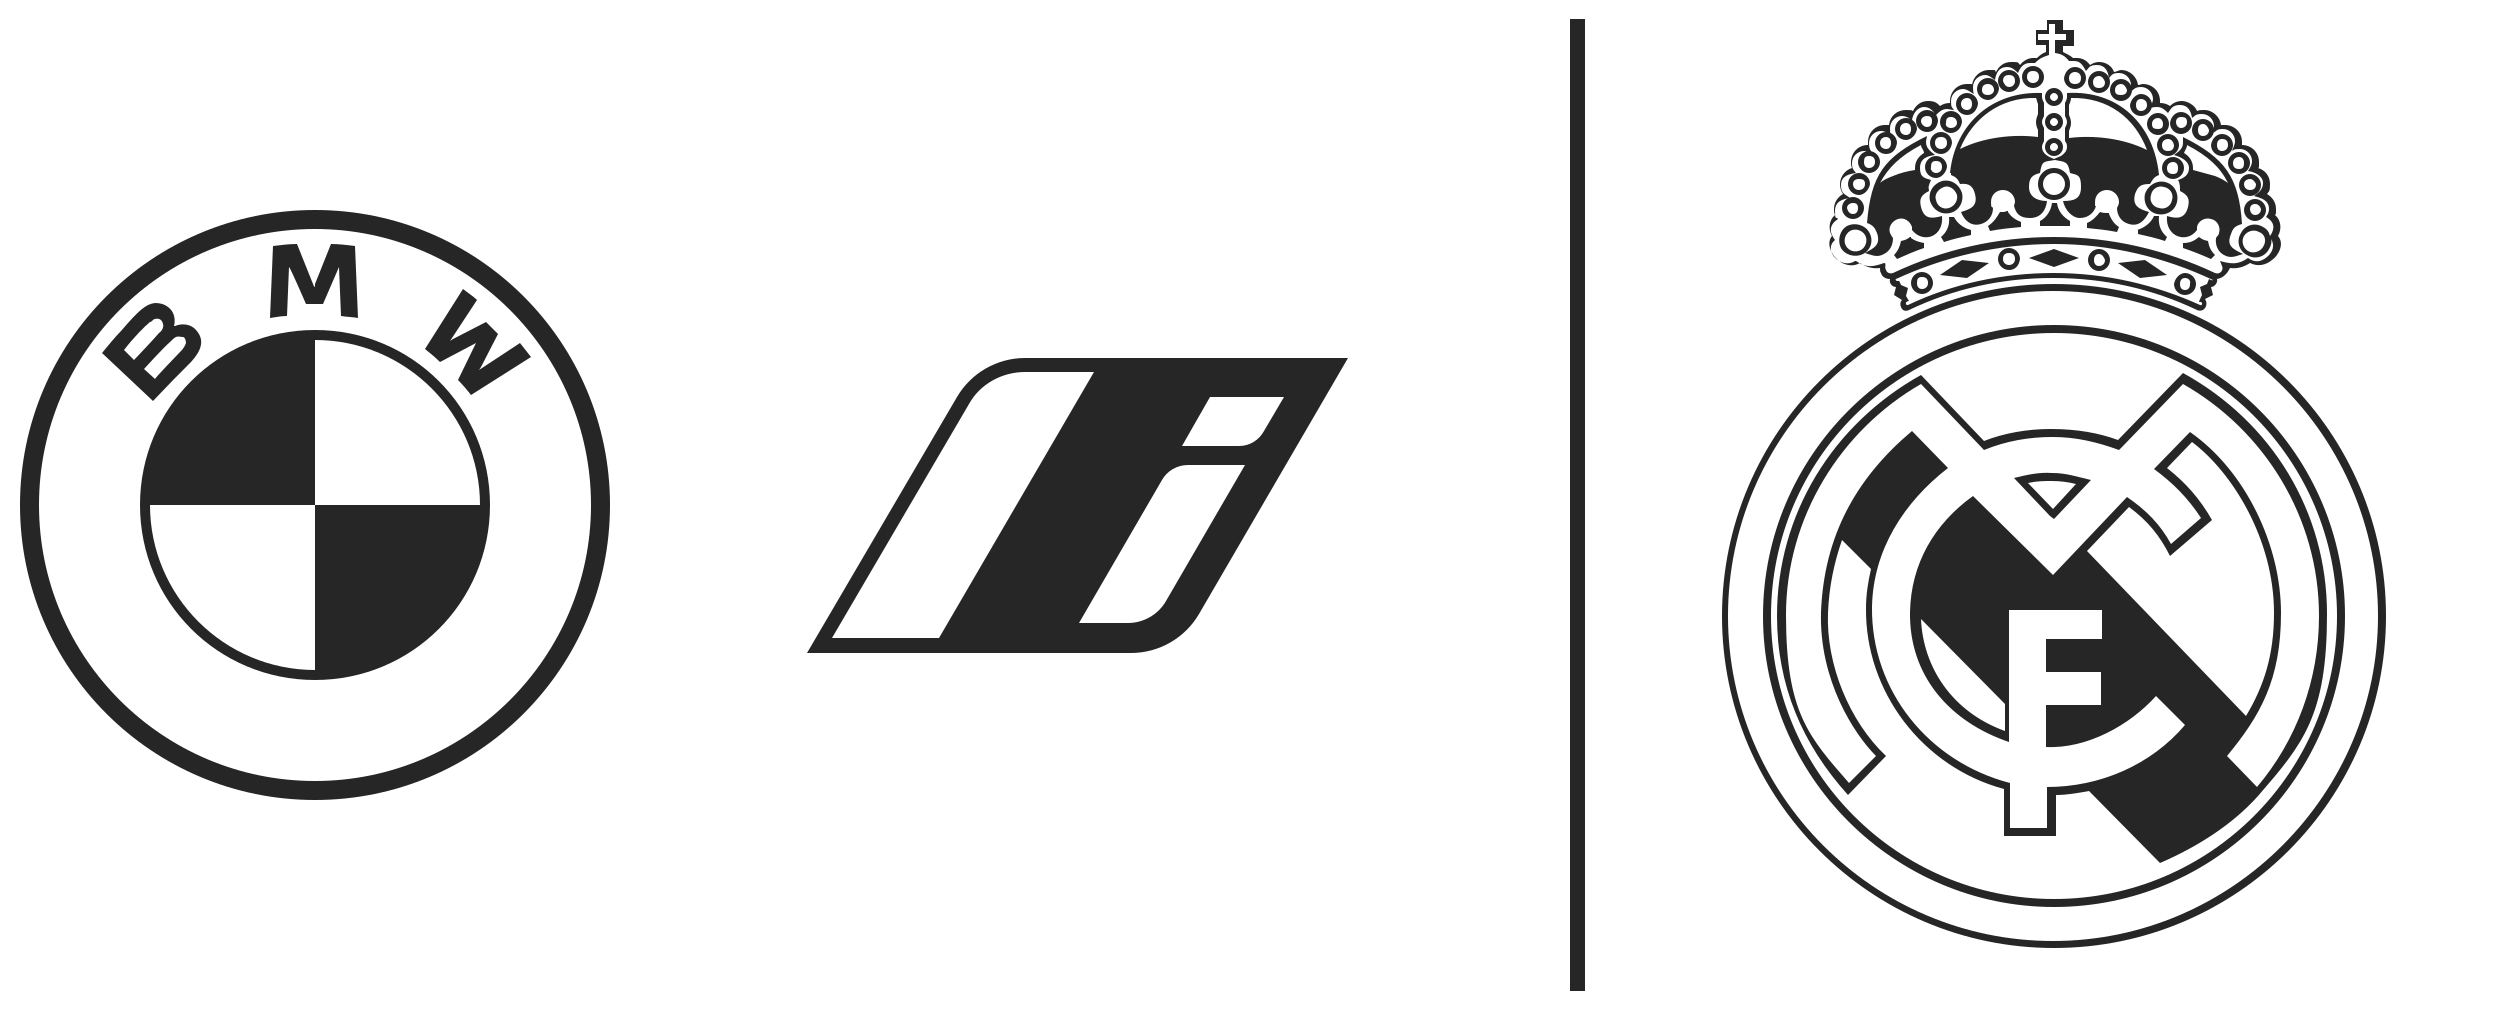 <?xml version="1.0" encoding="UTF-8"?>
<svg id="Capa_1" xmlns="http://www.w3.org/2000/svg" version="1.1" viewBox="0 0 250 101">
  <!-- Generator: Adobe Illustrator 29.0.0, SVG Export Plug-In . SVG Version: 2.1.0 Build 186)  -->
  <defs>
    <style>
      .st0 {
        fill: #262626;
      }
    </style>
  </defs>
  <path class="st0" d="M157,1.9h1.5v97.2h-1.5V1.9Z"/>
  <g>
    <path class="st0" d="M102.5,35.8c-2.8,0-5.4,1.5-6.8,3.9l-15,25.6h32.4c2.8,0,5.4-1.5,6.8-3.9l14.9-25.6s-32.3,0-32.3,0ZM83.2,63.8l13.7-23.4c1.1-2,3.3-3.2,5.6-3.2h6.9l-15.5,26.6s-10.7,0-10.7,0ZM116.6,60.1c-.8,1.4-2.3,2.2-3.8,2.2h-4.9l8.3-14.3c.5-.9,1.5-1.5,2.6-1.5h5.7s-7.9,13.6-7.9,13.6ZM123.9,44.6h-5.7l2.8-4.9h7.4l-2,3.4c-.5.9-1.4,1.5-2.5,1.5"/>
    <g>
      <path class="st0" d="M31.5,21c-16.3,0-29.5,13.2-29.5,29.5s13.2,29.5,29.5,29.5,29.5-13.2,29.5-29.5-13.2-29.5-29.5-29.5h0ZM59.1,50.5c0,15.2-12.4,27.6-27.6,27.6S3.9,65.8,3.9,50.5s12.4-27.6,27.6-27.6,27.6,12.4,27.6,27.6Z"/>
      <g>
        <path id="W" class="st0" d="M45.8,38c.4.4,1,1.1,1.3,1.5l6-3.8c-.3-.4-.8-1-1.1-1.4l-3.8,2.5-.3.2.2-.3,1.7-3.3-1.2-1.2-3.3,1.7-.3.2.2-.3,2.5-3.8c-.4-.4-.9-.7-1.4-1.1l-3.8,6c.5.4,1.1.9,1.5,1.3l3.6-1.9.2-.2-.2.2s-1.8,3.7-1.8,3.7Z"/>
        <path id="M" class="st0" d="M32.3,30.4l1.6-3.7v-.3.3l.2,4.9c.6.1,1.2.1,1.7.2l-.3-7.2c-.8-.1-1.6-.2-2.4-.2l-1.6,4v.3c-.1,0-.2-.3-.2-.3l-1.6-4c-.8,0-1.6.1-2.4.2l-.3,7.2c.6-.1,1.2-.2,1.7-.2l.2-4.9v-.3.3c.1,0,1.7,3.7,1.7,3.7h1.7Z"/>
        <path id="B_x5F_22d" class="st0" d="M19.1,36.2c.9-1,1.5-2.1.5-3.2-.5-.6-1.4-.7-2.1-.4h-.1c.1-.4.2-1.3-.6-1.9-.4-.3-.8-.4-1.3-.4-.9.1-1.6.7-3.4,2.8-.6.6-1.4,1.6-1.9,2.2l5.1,4.8c1.7-1.8,2.4-2.5,3.8-3.9ZM12.4,35c1-1.3,2.1-2.4,2.6-2.8.2,0,.3-.3.5-.3.3-.1.7,0,.8.5.1.3-.1.7-.4.9-.5.6-2.5,2.7-2.5,2.7,0,0-1-1-1-1ZM14.4,36.9s1.9-2.1,2.6-2.7c.3-.3.4-.4.6-.5s.5,0,.7,0,.3.4.3.6c-.1.3-.3.6-.5.8-.3.3-2.6,2.7-2.6,2.8,0,0-1.1-1-1.1-1Z"/>
      </g>
      <path class="st0" d="M31.5,33h0c-9.7,0-17.5,7.8-17.5,17.5h0c0,9.7,7.8,17.5,17.5,17.5h0c9.7,0,17.5-7.8,17.5-17.5h0c0-9.7-7.8-17.5-17.5-17.5ZM31.5,50.5v-16.5c9.1,0,16.5,7.4,16.5,16.5h-16.5v16.5c-9.1,0-16.5-7.4-16.5-16.5h16.5Z"/>
    </g>
  </g>
  <path class="st0" d="M237.8,61.6c0-17.9-14.6-32.5-32.5-32.5s-32.5,14.6-32.5,32.5,14.6,32.5,32.5,32.5,32.5-14.7,32.5-32.5ZM238.6,61.6c0,18.3-14.9,33.2-33.2,33.2s-33.2-14.9-33.2-33.2,14.9-33.2,33.2-33.2,33.2,14.9,33.2,33.2ZM176.3,61.6c0-16,13.1-29.1,29.1-29.1s29.1,13,29.1,29.1-13.1,29.1-29.1,29.1-29.1-13.1-29.1-29.1ZM177.1,61.6c0,15.6,12.7,28.3,28.3,28.3s28.3-12.7,28.3-28.3-12.7-28.3-28.3-28.3-28.3,12.7-28.3,28.3ZM211.8,44l6.5-6.7c8.9,4.9,14.4,13.9,14.4,24.1s-2.4,13-6.9,18.2c-2.6,2.9-6.1,5.1-9.8,6.7l-7.1-7.2c-1.1.2-2.2.4-3.3.4v4.1h-5.2v-4.7c-8.2-2.2-13.9-9.8-13.8-18.1,0-1.3.2-2.6.5-3.9l-2.9-2.9c-.8,2.3-1.3,4.7-1.4,7.3-.2,5.1,2.1,10.8,5.8,14.3l-3.8,3.9c-4.6-5.1-7.1-11-7.1-17.9,0-10.2,5.6-19.2,14.4-24.1l6.3,6.6c2-.8,4.4-1.2,6.6-1.2h.1c2.6,0,4.8.4,6.7,1.1ZM224.6,71.6c1.8-3,2.8-6.1,2.8-10.3,0-7.4-4.2-14.1-8.2-17.1l-2.5,2.6c1.9,1.5,3.3,3.1,4.5,5.2l-4.2,3.6c-1-2-2.2-3.5-4.1-4.9l-4.2,4.4s15.9,16.5,15.9,16.5ZM192.1,61.9c.2,4.8,3.1,9.3,8.4,11.2v-2.7l-8.4-8.5ZM205.3,57.5l7.4-7.8c1.9,1.3,3.3,2.7,4.4,4.7l3-2.6c-1.3-2-2.8-3.5-4.7-4.9l3.6-3.7c5.6,3.9,9.1,11.4,9.1,18.1s-2.1,10.3-5.4,14.3l3,3.1c3.9-4.6,6.2-10.6,6.2-17.1,0-9.9-5.5-18.6-13.6-23.2l-6.1,6.3-.3.3c-2.2-.8-4.3-1.3-6.6-1.3h-.1c-2.3,0-4.6.4-6.8,1.3l-6.3-6.6c-8,4.6-13.5,13.3-13.5,23.1s2.3,12.2,6.3,16.8l2.7-2.7c-2.2-2.2-5.7-7.6-5.5-14.4.3-7.5,3.4-13.3,9.1-18.1l3.6,3.7c-4.4,3.4-7.5,8.2-7.6,13.9-.1,8.4,5.7,15.5,13.8,17.6v4.5h3.7v-4.1c5.3,0,10.4-2.2,13.8-6.2l-2.9-2.9c-2.6,2.9-6.9,5.3-11,5.1v-4.2h5.5v-3.3h-5.5v-3.3h5.6v-2.9h-9.3v13.2c-5.9-2-10-6.6-9.9-13,.1-4.8,2.4-8.8,6.3-11.6,0,0,8,7.9,8,7.9ZM205.3,50.9l2.3-2.5c-.8-.2-1.6-.3-2.4-.3s-1.5,0-2.4.2l2.5,2.6h0ZM209.1,48l-3.7,3.9-.4-.3-3.6-3.8c1.2-.3,2.5-.6,3.8-.5h.1c1.3,0,2.5.4,3.8.7h0ZM221.7,27.9c.1.3-.2.8-.6.8l.2.8-.8.4c.4.6-.1,1.4-.8,1.1-4.4-2.1-9.2-3.2-14.4-3.2s-10,1.1-14.4,3.2c-.4.2-.7,0-.8-.3-.1-.2-.1-.5.1-.7l-.8-.5.2-.8c-.4,0-.7-.4-.6-.8-.4,0-.8-.2-.9-.6-.1-.1-.1-.3-.1-.5-.7.1-1.4-.1-2-.5-1.8,1-3.8-1.5-2.8-2.7-.4-.7-.3-1.6.3-2.1-.1-.2-.1-.4-.1-.6,0-.7.4-1.2.9-1.5-.2-.3-.3-.6-.3-1,0-.7.5-1.4,1.2-1.6-.1-.2-.1-.4-.1-.6,0-.9.7-1.7,1.7-1.7v-.3c0-.9.7-1.7,1.7-1.7h.4c.1-.9.8-1.5,1.7-1.5s.5.1.7.1c.3-.6.8-1,1.5-1s.9.2,1.2.5c.3-.2.6-.3,1-.3v-.2c0-.9.7-1.7,1.7-1.7s.3,0,.5.1c.1-.8.8-1.5,1.7-1.5s.5,0,.7.2c.3-.6.8-1,1.5-1s.7,0,.9.3c.3-.4.8-.7,1.3-.7h.4c.3-.3.6-.5.9-.6v-.7c.1,0-1,0-1,0v-1.5h1.1v-1h1.6v1h1.1v1.6h-1.1v.6c.4.2.8.4,1,.6h.4c.6,0,1,.3,1.3.7.3-.2.6-.3.9-.3.7,0,1.3.4,1.5,1,.2,0,.5-.2.7-.2.9,0,1.6.7,1.7,1.5.2,0,.3-.1.5-.1.9,0,1.7.7,1.7,1.7v.2c.4,0,.7.1,1,.3.3-.3.7-.5,1.2-.5s1.3.4,1.5,1c.2-.1.4-.1.7-.1.9,0,1.6.7,1.7,1.5h.4c.9,0,1.7.7,1.7,1.7v.3c.9,0,1.7.7,1.7,1.7s0,.4-.1.6c.7.2,1.2.8,1.2,1.6s-.1.7-.3,1c.5.3.9.8.9,1.5s0,.4-.1.6c.6.5.7,1.4.3,2.1.7.8,0,2-.6,2.4-.6.5-1.4.7-2.2.3-.6.4-1.3.6-2,.5-.3.6-.7,1-1.3,1.1h0ZM205.4,24.4c-5.7,0-11,1.3-15.8,3.5-.1,0,0,.2.1.2h.2c0-.1.2.4.2.4l.7.3-.2.8.3.5c-.1,0-.4.1-.3.3,0,.1.1.1.2.1,4.4-2.1,9.4-3.2,14.6-3.2s10.2,1.2,14.6,3.2c.2.1.3-.2.1-.3h-.2c0-.1.3-.7.3-.7l-.2-.8.7-.3.2-.5s.3.2.4.1h0c-4.9-2.3-10.3-3.6-15.9-3.6h0ZM225.9,23.2c-.5-.3-1.2-.1-1.5.4s-.1,1.2.4,1.5,1.2.1,1.5-.4c.4-.6.2-1.3-.4-1.5ZM188.6,27c.1.3.4.4.7.3,4.9-2.3,10.3-3.6,16.1-3.6s11.2,1.3,16.1,3.6c.5.2.9-.3.7-.7l-.2-.5c1.1.3,1.8.4,2.8-.3.7.5,1.3.4,1.9-.1.6-.5.8-1.2.4-1.8.1.3,0,.7-.2,1-.4.8-1.4,1.1-2.2.6-.8-.4-1.1-1.4-.6-2.2.4-.8,1.4-1.1,2.2-.6.4.2.6.5.7.9.5-.7.5-1.4-.4-1.9.2-.3.3-.5.3-.8,0-.9-.8-1.1-1.5-1.3.4-.3.9-.6.9-1.3s-.8-1.1-1.5-1.2c.2-.3.4-.6.4-1,0-.6-.5-1.2-1.2-1.2s-.6.1-.8.2c.1-.3.3-.6.3-1,0-.6-.5-1.2-1.2-1.2s-.6.2-1,.4c0-.1.1-.5.1-.7,0-.6-.5-1.2-1.2-1.2s-.7.2-1,.4c-.1-.7-.4-1.3-1.2-1.3s-.9.4-1.2.8c-.3-.3-.6-.6-1.1-.6s-.5.1-.7.1c.1-.3.3-.6.3-.9,0-.6-.5-1.2-1.2-1.2s-.7.3-1.1.5c0-.1.1-.5.1-.7,0-.6-.5-1.2-1.2-1.2s-.7.2-1,.5c-.1-.7-.4-1.3-1.2-1.3s-.8.3-1.1.6c-.3-.5-.5-1-1.2-1s-.4,0-.5,0c-.4-.5-.7-.7-1.4-.8v-1.3h1.1v-.6h-1.1v-1h-.6v1h-1.1v.6h1.1v1.5c-.6.2-.9.3-1.4.8h-.5c-.7,0-1,.5-1.2,1-.3-.3-.6-.6-1.1-.6-.8,0-1.1.6-1.2,1.3-.3-.2-.6-.5-1-.5-.6,0-1.2.5-1.2,1.2s.1.6.1.7c-.4-.2-.7-.5-1.1-.5-.6,0-1.2.5-1.2,1.2s.1.6.3.9c-.2,0-.5-.1-.7-.1-.5,0-.8.3-1.1.6-.3-.4-.6-.8-1.2-.8s-1.1.6-1.2,1.3c-.3-.2-.6-.4-1-.4-.6,0-1.2.5-1.2,1.2s.1.6.1.7c-.3-.2-.6-.4-1-.4-.6,0-1.2.5-1.2,1.2s.2.7.3,1c-.2-.1-.6-.2-.8-.2-.6,0-1.2.5-1.2,1.2s.2.7.4,1c-.7.1-1.5.3-1.5,1.2s.4.9.9,1.3c-.7.1-1.5.3-1.5,1.3s.1.5.3.8c-.9.6-.9,1.3-.3,2.1-1.3,1.1.7,3,2,2.1h.1c1,.7,1.7.6,2.8.2.3,0,0,.4.2.7h0ZM218.5,27.3c.6,0,1.1.5,1.1,1.1s-.5,1.1-1.1,1.1-1.1-.5-1.1-1.1c.1-.6.6-1.1,1.1-1.1ZM218.5,27.8c-.3,0-.5.2-.5.6s.2.6.5.6.5-.2.5-.6c.1-.4-.2-.6-.5-.6ZM200.9,27c-.6,0-1.1-.5-1.1-1.1s.5-1.1,1.1-1.1,1.1.5,1.1,1.1c-.1.7-.5,1.1-1.1,1.1ZM200.9,26.5c.3,0,.6-.2.6-.6s-.2-.6-.6-.6-.6.2-.6.6.3.6.6.6ZM192.2,29.4c-.6,0-1.1-.5-1.1-1.1s.5-1.1,1.1-1.1,1.1.5,1.1,1.1-.5,1.1-1.1,1.1ZM192.2,28.9c.3,0,.6-.2.6-.6s-.2-.6-.6-.6-.5.2-.5.6.2.6.5.6ZM209.9,24.9c.6,0,1.1.5,1.1,1.1s-.5,1.1-1.1,1.1-1.1-.5-1.1-1.1.5-1.1,1.1-1.1ZM209.9,25.4c-.3,0-.5.2-.5.6s.2.6.5.6.6-.2.6-.6c-.1-.3-.3-.6-.6-.6ZM205.4,26.7l-2.5-.9,2.5-.9,2.5.9-2.5.9ZM196.7,27.8l-2.7-.3,2.2-1.5,2.7.3-2.2,1.5ZM214,27.8l-2.2-1.5,2.7-.3,2.2,1.5-2.7.3ZM216.8,13.9c-.3,0-.6.2-.6.6s.2.6.6.6.6-.2.6-.6c-.1-.4-.3-.6-.6-.6ZM216.8,13.4c.6,0,1.1.5,1.1,1.1s-.5,1.1-1.1,1.1-1.1-.5-1.1-1.1.5-1.1,1.1-1.1ZM225.5,20.4c-.3,0-.5.2-.5.5s.2.6.5.6.6-.2.6-.6c-.1-.3-.3-.5-.6-.5ZM225.5,19.9c.6,0,1.1.5,1.1,1.1s-.5,1.1-1.1,1.1-1.1-.5-1.1-1.1.5-1.1,1.1-1.1ZM225,17.9c-.3,0-.6.2-.6.5s.2.6.6.6.6-.2.6-.6c-.1-.2-.3-.5-.6-.5ZM225,17.4c.6,0,1.1.5,1.1,1.1s-.5,1.1-1.1,1.1-1.1-.5-1.1-1.1.5-1.1,1.1-1.1ZM223.9,15.7c-.3,0-.6.2-.6.6s.2.6.6.6.5-.2.5-.6-.2-.6-.5-.6ZM223.9,15.2c.6,0,1.1.5,1.1,1.1s-.5,1.1-1.1,1.1-1.1-.5-1.1-1.1.5-1.1,1.1-1.1ZM222.2,13.9c-.3,0-.5.2-.5.6s.2.6.5.6.6-.2.6-.6-.2-.6-.6-.6ZM222.2,13.4c.6,0,1.1.5,1.1,1.1s-.5,1.1-1.1,1.1-1.1-.5-1.1-1.1c.1-.7.6-1.1,1.1-1.1ZM220.3,12.4c-.3,0-.5.2-.5.6s.2.6.5.6.6-.2.6-.6c-.1-.3-.3-.6-.6-.6ZM220.3,11.9c.6,0,1.1.5,1.1,1.1s-.5,1.1-1.1,1.1-1.1-.5-1.1-1.1.5-1.1,1.1-1.1ZM218.1,11.7c-.3,0-.5.2-.5.5s.2.6.5.6.6-.2.6-.6-.2-.5-.6-.5ZM218.1,11.2c.6,0,1.1.5,1.1,1.1s-.5,1.1-1.1,1.1-1.1-.5-1.1-1.1c.1-.7.6-1.1,1.1-1.1ZM215.8,11.8c-.3,0-.6.2-.6.6s.2.5.6.5.5-.2.5-.5-.2-.6-.5-.6ZM215.8,11.3c.6,0,1.1.5,1.1,1.1s-.5,1.1-1.1,1.1-1.1-.5-1.1-1.1.5-1.1,1.1-1.1ZM214.1,9.9c-.3,0-.5.2-.5.6s.2.6.5.6.6-.2.6-.6-.3-.6-.6-.6ZM214.1,9.4c.6,0,1.1.5,1.1,1.1s-.5,1.1-1.1,1.1-1.1-.5-1.1-1.1c.1-.6.6-1.1,1.1-1.1ZM212.1,8.4c-.3,0-.6.2-.6.6s.2.5.6.5.6-.2.6-.5c-.1-.3-.3-.6-.6-.6ZM212.1,7.9c.6,0,1.1.5,1.1,1.1s-.5,1.1-1.1,1.1-1.1-.5-1.1-1.1.5-1.1,1.1-1.1ZM209.9,7.6c-.3,0-.6.2-.6.6s.2.6.6.6.6-.2.6-.6c-.1-.3-.3-.6-.6-.6ZM209.9,7.1c.6,0,1.1.5,1.1,1.1s-.5,1.1-1.1,1.1-1.1-.5-1.1-1.1.5-1.1,1.1-1.1ZM207.5,7.2c-.3,0-.6.2-.6.6s.2.6.6.6.6-.2.6-.6-.3-.6-.6-.6ZM207.5,6.7c.6,0,1.1.5,1.1,1.1s-.5,1.1-1.1,1.1-1.1-.5-1.1-1.1c.1-.6.5-1.1,1.1-1.1ZM205.4,15.1c.2,0,.4-.2.4-.4s-.2-.4-.4-.4-.4.2-.4.4c0,.3.2.4.4.4ZM205.4,15.6c-.5,0-.9-.4-.9-.9s.4-.9.9-.9.9.4.9.9-.4.9-.9.9ZM205.4,12.6c.2,0,.4-.2.4-.4s-.2-.4-.4-.4-.4.2-.4.4.2.4.4.4ZM205.4,13.1c-.5,0-.9-.4-.9-.9s.4-.9.9-.9.9.4.9.9-.4.9-.9.9ZM216.4,18.7c-.6-.2-1.2.2-1.3.8-.2.6.2,1.2.8,1.3.6.2,1.2-.2,1.3-.8.2-.6-.2-1.2-.8-1.3ZM216.5,18.2c.9.2,1.4,1.1,1.2,2s-1.1,1.4-2,1.2c-.9-.2-1.4-1.1-1.2-2,.3-.9,1.2-1.4,2-1.2ZM186.1,25c.5-.3.7-1,.4-1.5s-1-.7-1.5-.4c-.5.3-.7,1-.4,1.5s.9.7,1.5.4ZM186.3,25.4c-.8.4-1.8.1-2.2-.6-.4-.8-.1-1.8.6-2.2.8-.4,1.8-.1,2.2.6.5.8.2,1.8-.6,2.2ZM194.9,20.8c.6-.2.9-.8.8-1.3-.2-.6-.8-1-1.3-.8-.6.2-1,.8-.8,1.3.1.6.7,1,1.3.8ZM195,21.3c-.9.2-1.7-.3-2-1.2-.2-.9.3-1.7,1.2-2,.9-.2,1.7.3,2,1.2.2.9-.3,1.8-1.2,2ZM205.4,19.5c.6,0,1.1-.5,1.1-1.1s-.5-1.1-1.1-1.1-1.1.5-1.1,1.1.5,1.1,1.1,1.1ZM205.4,20c-.9,0-1.6-.7-1.6-1.6s.7-1.6,1.6-1.6,1.6.7,1.6,1.6-.7,1.6-1.6,1.6ZM193.6,17.3c.3,0,.6-.2.6-.6s-.2-.6-.6-.6-.5.2-.5.6c-.1.3.2.6.5.6ZM193.6,17.8c-.6,0-1.1-.5-1.1-1.1s.5-1.1,1.1-1.1,1.1.5,1.1,1.1c-.1.6-.6,1.1-1.1,1.1ZM194.1,14.9c.3,0,.6-.2.6-.6s-.2-.6-.6-.6-.6.2-.6.6.3.6.6.6ZM194.1,15.4c-.6,0-1.1-.5-1.1-1.1s.5-1.1,1.1-1.1,1.1.5,1.1,1.1c-.1.7-.6,1.1-1.1,1.1ZM185.3,21.4c.3,0,.5-.2.5-.6s-.2-.5-.5-.5-.6.2-.6.5c.1.4.3.6.6.6ZM185.3,21.9c-.6,0-1.1-.5-1.1-1.1s.5-1.1,1.1-1.1,1.1.5,1.1,1.1-.5,1.1-1.1,1.1ZM185.9,19c.3,0,.6-.2.6-.6s-.2-.5-.6-.5-.6.2-.6.5.2.6.6.6ZM185.9,19.5c-.6,0-1.1-.5-1.1-1.1s.5-1.1,1.1-1.1,1.1.5,1.1,1.1c-.1.6-.6,1.1-1.1,1.1ZM186.9,16.8c.3,0,.6-.2.6-.6s-.2-.6-.6-.6-.5.2-.5.6.2.6.5.6ZM186.9,17.3c-.6,0-1.1-.5-1.1-1.1s.5-1.1,1.1-1.1,1.1.5,1.1,1.1-.5,1.1-1.1,1.1ZM188.6,14.9c.3,0,.5-.2.5-.6s-.2-.6-.5-.6-.6.2-.6.6.3.6.6.6ZM188.6,15.4c-.6,0-1.1-.5-1.1-1.1s.5-1.1,1.1-1.1,1.1.5,1.1,1.1c-.1.7-.5,1.1-1.1,1.1ZM190.6,13.5c.3,0,.5-.2.5-.6s-.2-.6-.5-.6-.6.2-.6.6.3.6.6.6ZM190.6,14c-.6,0-1.1-.5-1.1-1.1s.5-1.1,1.1-1.1,1.1.5,1.1,1.1c-.1.6-.6,1.1-1.1,1.1ZM192.7,12.7c.3,0,.5-.2.5-.6s-.2-.5-.5-.5-.6.2-.6.5.3.6.6.6ZM192.7,13.2c-.6,0-1.1-.5-1.1-1.1s.5-1.1,1.1-1.1,1.1.5,1.1,1.1c-.1.7-.5,1.1-1.1,1.1ZM195.1,12.8c.3,0,.6-.2.6-.5s-.2-.6-.6-.6-.5.2-.5.6c-.1.3.2.5.5.5ZM195.1,13.3c-.6,0-1.1-.5-1.1-1.1s.5-1.1,1.1-1.1,1.1.5,1.1,1.1c-.1.7-.6,1.1-1.1,1.1ZM196.7,11c.3,0,.5-.2.5-.6s-.2-.6-.5-.6-.6.2-.6.6.3.6.6.6ZM196.7,11.5c-.6,0-1.1-.5-1.1-1.1s.5-1.1,1.1-1.1,1.1.5,1.1,1.1c-.1.6-.5,1.1-1.1,1.1ZM198.8,9.5c.3,0,.6-.2.6-.5s-.2-.6-.6-.6-.6.2-.6.6.3.5.6.5ZM198.8,10c-.6,0-1.1-.5-1.1-1.1s.5-1.1,1.1-1.1,1.1.5,1.1,1.1c-.1.6-.6,1.1-1.1,1.1ZM200.9,8.7c.3,0,.6-.2.6-.6s-.2-.6-.6-.6-.6.2-.6.6c.1.3.3.6.6.6ZM200.9,9.2c-.6,0-1.1-.5-1.1-1.1s.5-1.1,1.1-1.1,1.1.5,1.1,1.1-.5,1.1-1.1,1.1ZM203.3,8.3c.3,0,.6-.2.6-.6s-.2-.6-.6-.6-.6.2-.6.6.3.6.6.6ZM203.3,8.8c-.6,0-1.1-.5-1.1-1.1s.5-1.1,1.1-1.1,1.1.5,1.1,1.1-.5,1.1-1.1,1.1ZM205.4,10.1c.2,0,.4-.2.4-.4s-.2-.4-.4-.4-.4.2-.4.4.2.4.4.4ZM205.4,10.6c-.5,0-.9-.4-.9-.9s.4-.9.9-.9.9.4.9.9-.4.9-.9.9ZM217.3,16.2c-.3,0-.6.2-.6.6s.2.6.6.6.5-.2.5-.6-.2-.6-.5-.6ZM217.3,15.7c.6,0,1.1.5,1.1,1.1s-.5,1.1-1.1,1.1-1.1-.5-1.1-1.1.5-1.1,1.1-1.1ZM221.1,25.9c-.9-.4-1.9-.8-2.8-1.1v-.5c.7,0,1.1-.2,1.6-.6.4.3.5.3.9.4.1.6.3,1,.7,1.4,0,0-.4.4-.4.4ZM205.4,22.6h-1.4v-.5c.6-.3,1.1-1,1.2-1.8h.5c.1.8.6,1.4,1.3,1.8v.5h-1.6ZM194.1,23.7c.6-.5.9-1.2.8-2h.5c.3.6.9,1.1,1.7,1.3v.5c-.9.2-1.8.4-2.7.7l-.3-.5ZM200.8,21.2c.3.5.8.8,1.3,1v.5c-1.1.1-2.1.2-3.1.4l-.2-.5c.6-.4.9-.9,1.2-1.4h.2c.2,0,.3,0,.5-.1h.1ZM210.9,21.4c.2.5.5,1,1,1.3l-.2.5c-1-.2-2-.3-3-.4v-.5c.5-.2.9-.6,1.3-1.1.3.1.5.1.8.1h.1,0ZM213.7,23c.7-.2,1.4-.7,1.7-1.4h.5c-.1.9.2,1.6.8,2.1l-.2.4c-.9-.3-1.8-.5-2.7-.7v-.4h-.1ZM191.1,23.8c.4.3.8.4,1.3.5v.5c-.9.3-1.8.7-2.7,1.1l-.3-.4c.4-.4.6-.9.7-1.4.4-.1.5-.1.9-.4h.1ZM218.7,14.5c0,.3-.2.5-.3.8.5.3.9.8.9,1.5v.2c.7.2,1.5.4,2.2.6.5.2.9.4,1.3.7-.8-1.6-2-2.7-4.1-3.8h0ZM223.1,23.4c-.5,1.2.2,1.5,1.2,2-.7.2-1.2.5-1.9.1-.6-.3-.9-1-.8-1.7.1-.2.3-.3.3-.5.2-.6-.2-1.3-.8-1.4-.6-.2-1.3.2-1.4.8v.3c-1,1.4-3.2.7-3-1.4,1,.3,1.8.3,2.1-.9.2-.8,0-1.2-.8-1.6,0-.4,0-.8-.2-1.1.6-.2,1.1-.5,1.1-1.2s-.8-1.1-1.5-1.3c.4-.3.9-.6.9-1.2v-.6c4.2,2.1,5.6,4,5.9,8.7-.7.2-.9.4-1.1,1ZM207.1,9.8c0,.2-.1.5-.2.7v1c.1.2.2.5.2.8s-.1.5-.2.8v.7c2.4-.3,5.4,0,7.8,1.2-1.2-3.2-3.9-5.3-7.6-5.2ZM203.6,9.8c-3.6-.1-6.4,2.1-7.6,5.1,2.4-1.2,5.4-1.5,7.8-1.2v-.7c-.1-.2-.2-.5-.2-.8s.1-.5.2-.8v-1c-.1-.2-.1-.4-.2-.6ZM195,17.3c.5-4.9,4.2-8.2,9.2-8v.4c0,.2.1.4.2.6v1.3c-.1.2-.2.4-.2.6s.1.4.2.6v1.3c-.1.2-.2.4-.2.6,0,.7.7,1,1.2,1.2l.7-.3c.3-.2.6-.5.6-.9s-.1-.4-.2-.6v-1.3c.1-.2.2-.4.2-.6s-.1-.4-.2-.6v-1.3c.1-.2.2-.4.2-.6h0v-.4c5.2-.3,8.7,3.2,9.2,8.2-.5.2-.6.4-.9.9-.9,0-1.2.2-1.5,1-.3,1.2.4,1.5,1.4,1.8-.4.8-1,1.5-2,1.2-.8-.2-1.2-.9-1.2-1.6.1-.2.2-.4.2-.6,0-.6-.5-1.2-1.2-1.2s-1.2.5-1.2,1.2,0,.3.1.4c-.2.7-.8,1.2-1.6,1.2s-1.5-.8-1.7-1.7c1.1,0,1.8-.2,1.8-1.4s-.3-1.2-1.1-1.4c-.2-1.2-.5-1.1-1.5-1.3-1.1.2-1.3,0-1.5,1.3-.8.2-1.1.5-1.1,1.4s.7,1.4,1.8,1.4c-.1.9-.6,1.7-1.7,1.7s-1.4-.5-1.6-1.2c0-.1.1-.3.1-.4,0-.6-.5-1.2-1.2-1.2s-1.2.5-1.2,1.2.1.4.2.6c0,.8-.5,1.4-1.2,1.6-1,.3-1.7-.4-2-1.2,1-.3,1.7-.6,1.4-1.8-.2-.8-.6-1.1-1.5-1-.2-.5-.4-.7-.9-.9v-.2h-.1ZM192.1,14.5c-2.1,1.1-3.3,2.3-4.1,3.8.3-.3.8-.5,1.3-.7.7-.3,1.5-.5,2.2-.6v-.2c0-.7.4-1.2.9-1.5,0-.3-.3-.5-.3-.8h0ZM188.4,25.4c-.7.4-1.2.1-1.9-.1.9-.5,1.6-.8,1.2-2-.2-.5-.4-.8-1-1,.4-4.8,1.7-6.6,6-8.7,0,.1-.1.4-.1.6,0,.6.4.9.9,1.3-.7.1-1.5.3-1.5,1.3s.5,1,1.1,1.2c-.2.5-.3.6-.2,1.1-.8.4-1,.8-.8,1.6.3,1.2,1,1.2,2.1.9.2,2.1-1.9,2.8-3,1.4v-.3c-.2-.6-.8-1-1.4-.8-.6.2-1,.8-.8,1.4.1.2.2.4.3.5,0,.7-.3,1.3-.9,1.6h0Z"/>
</svg>